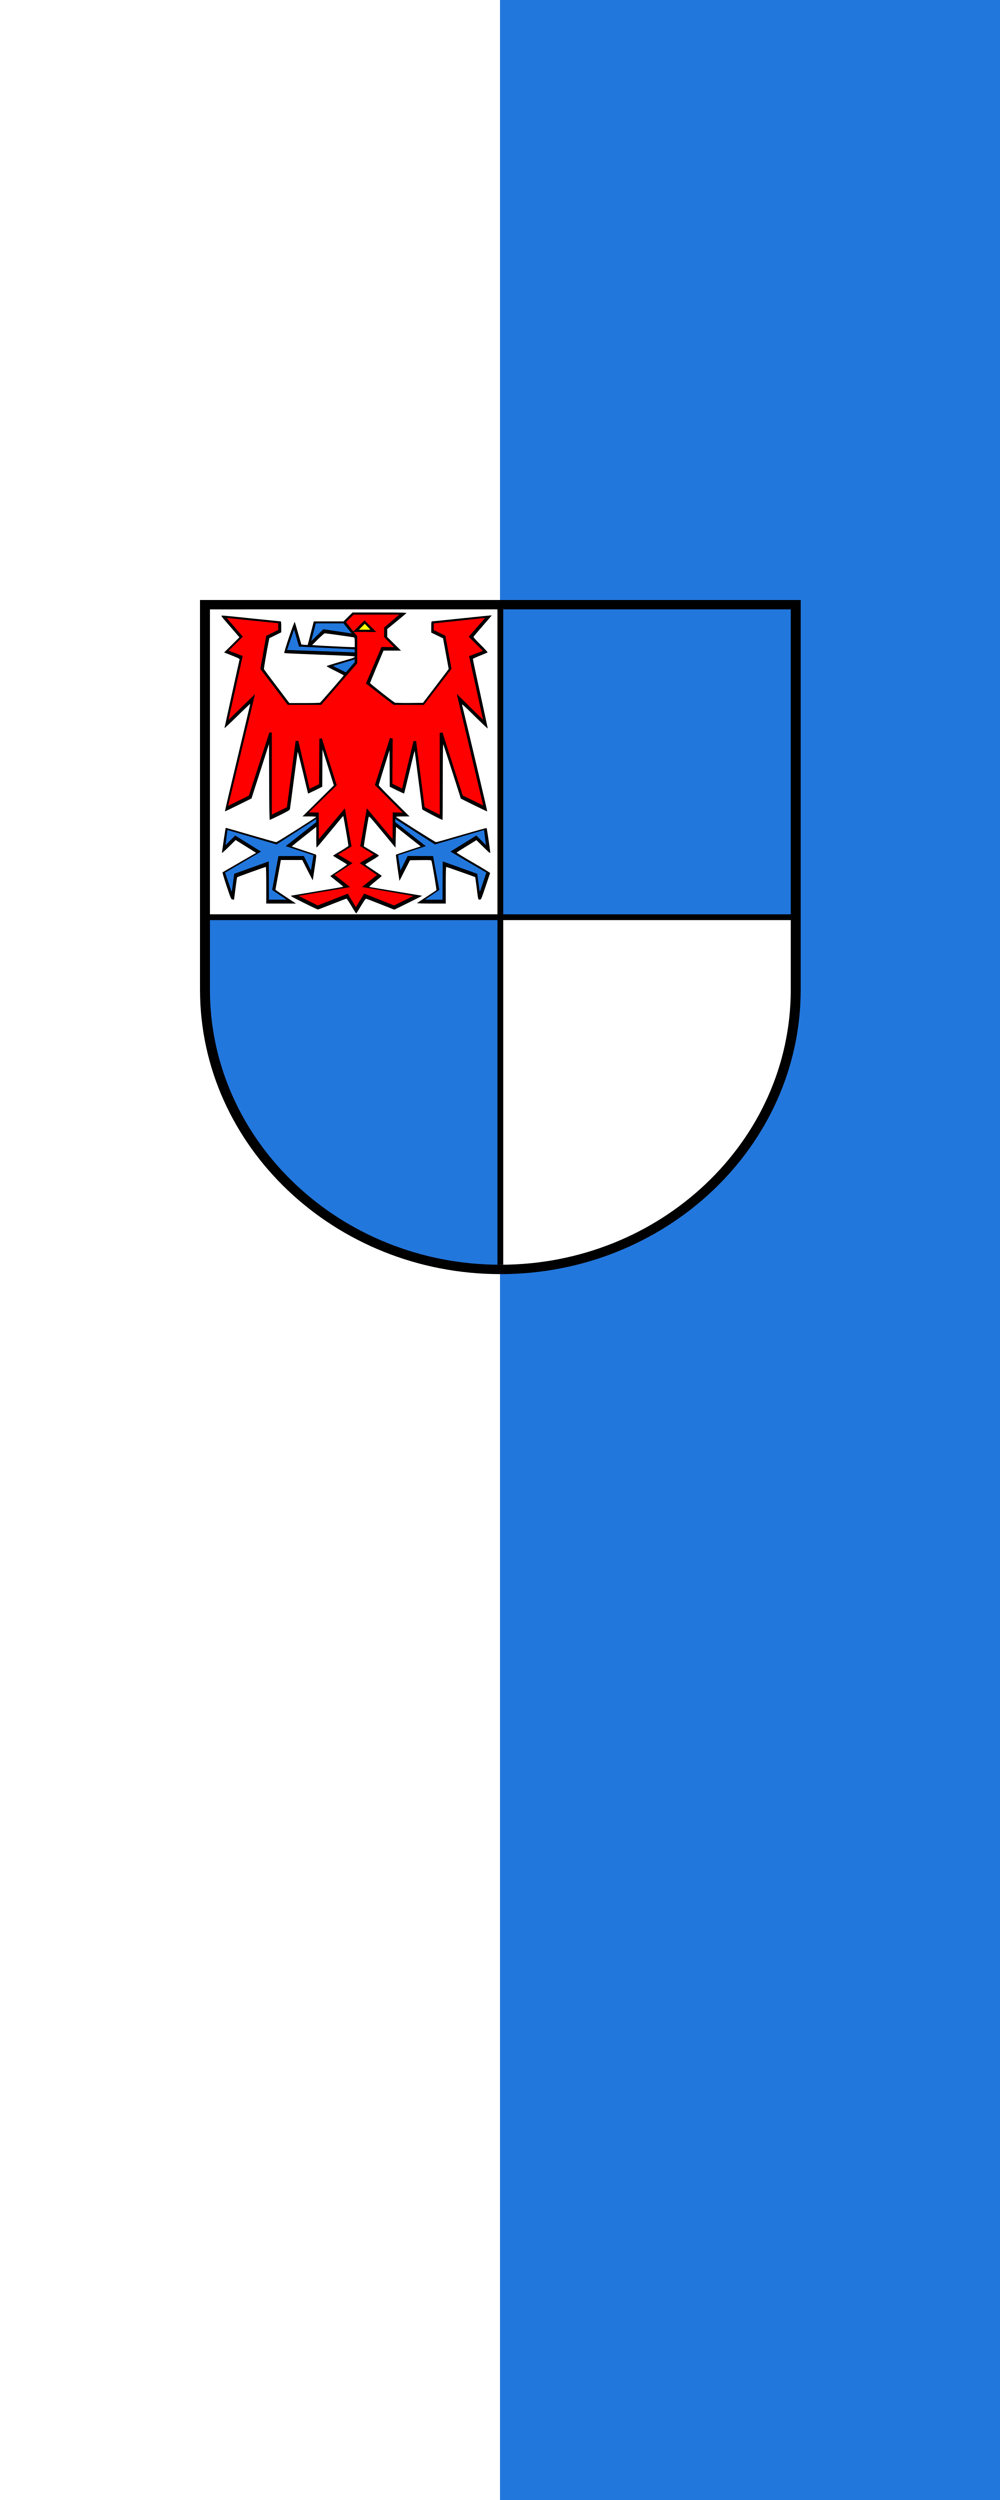 <?xml version="1.0" encoding="UTF-8" standalone="no"?>
<!-- Created with Inkscape (http://www.inkscape.org/) then cleaned up manually -->

<svg
   version="1.1"
   width="600"
   height="1500"
   viewBox="0 0 600 1500"
   id="svg256"
   xmlns="http://www.w3.org/2000/svg"
   xmlns:svg="http://www.w3.org/2000/svg">
  <defs
     id="defs260" />
  <g
     id="g1760"
     transform="translate(666.521,291.385)">
    <path
       id="rect387"
       style="fill:#ffffff;fill-opacity:1;stroke:none;stroke-width:0;stroke-linecap:square;stroke-miterlimit:8;stop-color:#000000"
       d="m -666.521,-291.385 h 600 V 1208.615 h -600 z" />
    <path
       id="rect387-9"
       style="fill:#2277dd;fill-opacity:1;stroke:none;stroke-width:0;stroke-linecap:square;stroke-miterlimit:8;stop-color:#000000"
       d="m -366.521,-291.385 h 300 V 1208.615 h -300 z" />
  </g>
  <g
     id="g333"
     transform="matrix(0.3,0,0,0.3,120,359.997)">
    <path
       style="fill:#ffffff;stroke-width:0.58"
       d="m 601.489,1340.139 c 162.577,0 310.356,-62.749 417.399,-164.219 107.045,-101.299 173.354,-241.144 173.354,-395.165 l 0.997,-145.689 H 602.488 c 0,5.6e-4 -7.346,705.073 -0.999,705.073 z"
       id="path222" />
    <path
       style="fill:#2277dd;stroke-width:0.58"
       d="m 598.113,1338.886 c -162.577,0 -310.356,-62.748 -417.399,-164.218 C 73.668,1073.369 7.359,933.522 7.359,779.503 L 6.363,633.814 H 597.115 c 0,0 7.346,705.072 0.998,705.072 z"
       id="path224" />
    <rect
       style="fill:#ffffff;stroke-width:0.58"
       x="9.94"
       y="8.782"
       width="590.751"
       height="625.031"
       id="rect226" />
    <rect
       style="fill:#2277dd;stroke-width:0.58"
       x="600.697"
       y="9.385"
       width="590.751"
       height="625.031"
       id="rect228" />
    <path
       style="fill:none;stroke-width:0.58"
       d="m 1191.449,779.485 c 0,154.02 -66.125,293.866 -173.171,395.165 -107.044,101.47 -254.823,164.218 -417.584,164.218 -162.577,0 -310.356,-62.748 -417.399,-164.218 C 76.25,1073.35 9.941,933.504 9.941,779.485 V 9.385 H 1191.448 V 779.485 Z"
       id="path230" />
    <line
       style="fill:none;stroke:#000000;stroke-width:11.608"
       x1="600.697"
       y1="9.385"
       x2="600.699"
       y2="1329.46"
       id="line232" />
    <line
       style="fill:none;stroke:#000000;stroke-width:11.608"
       x1="-1.491375e-05"
       y1="634.416"
       x2="1191.448"
       y2="634.416"
       id="line234" />
    <path
       d="m 1025.311,1181.266 -14.061,-13.233 v -0.037 l 9.759,-9.426 9.515,-9.682 9.266,-9.864 9.013,-10.076 8.754,-10.321 8.491,-10.488 8.263,-10.687 7.952,-10.881 7.714,-11.07 7.433,-11.22 7.147,-11.439 6.856,-11.615 6.561,-11.751 6.261,-11.956 5.957,-12.081 5.686,-12.241 5.334,-12.394 5.056,-12.583 4.731,-12.691 4.405,-12.832 4.073,-12.969 3.775,-13.064 3.394,-13.228 3.088,-13.351 2.697,-13.471 2.382,-13.547 2.062,-13.694 1.657,-13.763 1.289,-13.9 0.954,-13.96 0.576,-14.089 0.155,-14.176 h 19.888 l -0.232,14.618 -0.576,14.53 -0.955,14.475 -1.366,14.341 -1.734,14.278 -2.062,14.135 -2.459,14.062 -2.853,13.911 -3.166,13.793 -3.55,13.669 -3.853,13.578 -4.228,13.409 -4.56,13.274 -4.888,13.132 -5.21,12.95 -5.567,12.836 -5.842,12.682 -6.19,12.523 -6.495,12.322 -6.795,12.192 -7.09,11.983 -7.379,11.806 -7.667,11.661 -7.947,11.439 -8.263,11.248 -8.495,11.055 -8.801,10.855 -9.065,10.615 -9.323,10.444 -9.578,10.23 -9.826,9.977 -10.07,9.793 v -0.038 z m -14.061,-13.232 v -0.036 l 22.731,-21.511 z m -410.553,180.244 v -18.82 0 l 14.98,-0.147 14.85,-0.546 14.792,-0.905 14.689,-1.223 14.544,-1.573 14.471,-1.956 14.316,-2.223 14.235,-2.597 14.109,-2.929 13.94,-3.22 13.844,-3.582 13.705,-3.864 13.56,-4.178 13.411,-4.489 13.257,-4.795 13.138,-5.06 12.935,-5.394 12.767,-5.65 12.634,-5.939 12.418,-6.223 12.273,-6.502 12.048,-6.778 11.895,-7.048 11.699,-7.279 11.499,-7.577 11.292,-7.797 11.082,-8.089 10.867,-8.299 10.687,-8.545 10.423,-8.785 10.232,-9.021 9.96,-9.214 14.061,13.233 -10.348,9.583 -10.544,9.314 -10.812,9.079 -10.997,8.838 -11.256,8.595 -11.47,8.309 -11.681,8.092 -11.887,7.798 -12.088,7.572 -12.284,7.269 -12.514,6.998 -12.663,6.723 -12.884,6.443 -13.021,6.159 -13.234,5.87 -13.402,5.54 -13.525,5.28 -13.724,4.943 -13.877,4.636 -14.026,4.325 -14.17,4.011 -14.31,3.655 -14.484,3.369 -14.575,3.003 -14.701,2.67 -14.861,2.37 -14.937,1.956 -15.088,1.646 -15.156,1.296 -15.257,0.905 -15.393,0.546 z m 0,0 z m -424.429,-166.975 14.062,-13.306 v 0.037 l 9.96,9.214 10.232,9.021 10.423,8.784 10.687,8.545 10.866,8.3 11.082,8.089 11.291,7.797 11.498,7.577 11.698,7.279 11.894,7.048 12.046,6.778 12.272,6.502 12.415,6.223 12.631,5.939 12.764,5.65 12.97,5.394 13.094,5.06 13.252,4.794 13.405,4.489 13.553,4.178 13.698,3.864 13.836,3.581 13.931,3.221 14.1,2.929 14.226,2.597 14.305,2.224 14.46,1.956 14.531,1.573 14.676,1.223 14.778,0.905 14.834,0.546 14.964,0.147 v 18.819 l -15.43,-0.22 -15.377,-0.546 -15.242,-0.906 -15.143,-1.296 -15.075,-1.647 -14.926,-1.956 -14.849,-2.37 -14.691,-2.67 -14.566,-3.003 -14.475,-3.369 -14.303,-3.655 -14.162,-4.011 -14.02,-4.325 -13.872,-4.636 -13.718,-4.943 -13.559,-5.28 -13.359,-5.54 -13.231,-5.871 -13.018,-6.159 -12.881,-6.443 -12.661,-6.723 -12.512,-6.998 -12.283,-7.269 -12.087,-7.572 -11.886,-7.797 -11.68,-8.092 -11.47,-8.309 -11.255,-8.594 -10.997,-8.838 -10.812,-9.078 -10.544,-9.315 -10.347,-9.583 z m 14.061,-13.306 v 0.036 L 167.773,1146.651 Z M -6.0570155e-6,779.487 H 19.888 v 0 l 0.155,14.176 0.577,14.053 0.956,13.997 1.292,13.9 1.662,13.763 2.066,13.694 2.349,13.547 2.743,13.471 3.094,13.351 3.402,13.228 3.783,13.064 4.08,12.969 4.414,12.832 4.74,12.691 5.064,12.545 5.344,12.432 5.695,12.241 5.965,12.081 6.27,11.956 6.569,11.751 6.864,11.615 7.155,11.403 7.44,11.257 7.721,11.071 7.958,10.881 8.23,10.686 8.535,10.488 8.758,10.321 9.016,10.076 9.268,9.864 9.517,9.683 9.76,9.425 -14.062,13.306 -10.071,-9.793 -9.827,-9.977 -9.579,-10.231 -9.326,-10.444 -9.069,-10.616 -8.768,-10.855 -8.54,-11.054 -8.269,-11.248 -7.954,-11.439 -7.674,-11.626 -7.387,-11.842 -7.097,-11.983 -6.803,-12.192 -6.502,-12.323 -6.199,-12.523 -5.85,-12.682 L 41.774,987.677 36.555,974.69 31.659,961.558 27.09,948.285 22.855,934.876 18.995,921.298 15.437,907.628 12.265,893.835 9.444,879.924 6.94,865.862 4.874,851.726 3.136,837.45 1.766,823.109 0.81,808.672 0.233,794.104 Z m 0,0 z M 9.944,0.01 19.888,9.384 V 779.484 H -6.0570152e-6 V 9.383 Z M -6.0570155e-6,9.383 V 0.01 H 9.944 Z m 1201.395,0 -9.944,9.373 H 9.945 V 0.01 H 1191.451 Z m -9.944,-9.373 h 9.943 V 9.384 Z M 1181.508,779.487 v 0 V 9.386 h 19.887 V 779.487 Z m 19.887,0 z"
       style="stroke-width:0.58"
       id="path236" />
    <g
       transform="matrix(0.1,0,0,-0.099,0.514,1320.906)"
       style="fill:#000000;stroke:none"
       id="g240">
      <path
         d="m 2955,13000 -90,-90 h -297 -297 l -10,-37 c -6,-21 -32,-127 -60,-236 -27,-109 -51,-200 -53,-202 -2,-2 -31,-1 -65,2 l -61,6 -63,221 c -34,121 -65,227 -69,235 -4,8 -51,-117 -114,-305 -59,-178 -102,-321 -96,-324 5,-3 274,-16 597,-28 785,-31 813,-32 813,-48 0,-7 -35,-23 -82,-38 -46,-13 -168,-50 -273,-81 -104,-32 -197,-61 -205,-65 -10,-6 41,-35 163,-96 97,-49 177,-91 177,-94 0,-7 -460,-543 -474,-552 -6,-4 -147,-8 -312,-8 h -302 l -251,336 c -139,184 -254,341 -257,349 -5,11 57,374 97,573 l 11,53 119,59 119,60 v 110 c 0,74 -4,110 -11,110 -6,0 -268,27 -583,60 -314,34 -581,60 -593,58 -20,-3 -9,-20 93,-138 64,-74 148,-172 186,-218 l 71,-83 -152,-153 -153,-153 156,-63 c 124,-49 156,-66 152,-79 -3,-9 -70,-320 -151,-691 -80,-371 -148,-684 -151,-695 -3,-11 111,97 255,240 144,143 261,255 261,248 0,-6 -115,-496 -255,-1088 C 604,9562 491,9075 494,9073 c 2,-2 122,55 267,128 l 264,132 175,550 175,551 3,-767 c 1,-496 6,-767 12,-767 5,0 98,44 205,97 165,83 195,101 199,123 3,14 37,277 77,585 40,308 75,563 78,568 4,4 51,-183 106,-415 54,-233 100,-424 101,-426 1,-2 65,29 143,67 l 141,71 2,377 3,378 114,-364 113,-364 -313,-313 -314,-314 h 138 c 84,0 137,-4 135,-10 -5,-14 -781,-510 -799,-510 -9,0 -238,65 -509,145 -271,80 -496,145 -499,145 -4,0 -21,-107 -40,-237 -18,-131 -35,-249 -38,-263 -4,-18 32,12 135,114 l 140,139 205,-129 c 113,-71 205,-129 204,-130 -1,-1 -150,-88 -332,-194 -181,-105 -334,-195 -339,-200 -4,-5 32,-128 81,-277 89,-267 90,-268 119,-271 l 30,-3 28,223 c 15,123 31,226 34,229 8,8 560,209 573,209 5,0 9,-159 9,-370 v -370 h 297 298 l -175,116 c -96,64 -189,127 -206,140 l -31,23 37,203 c 21,112 45,247 55,301 l 17,97 h 214 214 l 104,-207 c 58,-115 106,-206 107,-203 0,3 18,119 38,258 34,226 36,254 22,261 -9,5 -121,43 -249,85 -127,43 -232,79 -232,81 0,2 110,91 245,199 l 245,196 v -210 c 0,-115 3,-210 8,-210 4,1 124,145 267,320 143,176 262,320 265,320 4,0 94,-522 104,-604 0,-5 -68,-50 -152,-101 -84,-51 -155,-94 -157,-97 -2,-2 59,-41 136,-87 77,-46 142,-87 144,-91 3,-4 -72,-58 -165,-120 -94,-62 -170,-114 -170,-115 0,-1 59,-48 130,-105 72,-57 130,-106 130,-109 0,-4 -228,-44 -507,-90 -280,-47 -519,-88 -533,-91 -21,-6 20,-29 247,-143 150,-76 279,-137 286,-137 7,0 136,49 287,110 151,60 279,110 285,110 5,0 50,-68 99,-150 48,-83 91,-150 95,-150 3,0 46,68 95,151 72,122 93,150 108,146 10,-3 140,-54 289,-113 l 270,-108 279,139 c 154,77 278,140 277,142 -2,1 -237,41 -522,88 -286,48 -526,88 -533,91 -8,2 41,49 117,109 72,58 131,109 131,113 0,4 -75,56 -165,116 -91,60 -165,112 -165,115 0,4 63,44 141,90 112,67 138,87 127,96 -7,7 -76,50 -153,95 -77,46 -142,84 -143,86 -5,3 86,559 97,593 7,23 33,-6 272,-298 l 264,-323 5,211 5,211 247,-198 247,-197 -246,-82 c -135,-45 -248,-84 -250,-87 -2,-2 13,-122 33,-266 l 38,-262 105,209 106,208 212,3 c 195,2 212,1 217,-15 18,-61 106,-587 99,-593 -4,-4 -91,-63 -193,-130 -102,-67 -189,-126 -194,-131 -6,-5 115,-9 282,-9 h 292 v 370 c 0,269 3,370 11,370 10,0 568,-199 578,-206 1,-2 14,-90 27,-196 34,-276 30,-258 64,-258 28,0 28,0 116,263 48,144 89,267 91,273 2,6 -150,100 -337,209 -187,109 -337,202 -333,206 4,4 95,62 202,129 l 194,121 139,-138 c 116,-116 138,-134 138,-113 -1,36 -67,491 -73,496 -3,3 -227,-60 -499,-140 -272,-81 -502,-146 -512,-146 -16,0 -791,493 -801,511 -4,5 49,9 132,9 h 138 l -308,308 c -169,169 -307,314 -307,322 -1,8 48,171 107,362 l 108,347 3,-370 2,-369 141,-71 c 78,-38 143,-68 146,-66 2,3 49,195 104,428 88,376 109,456 109,423 0,-5 34,-268 75,-584 41,-316 75,-580 75,-587 0,-10 386,-213 405,-213 3,0 5,348 5,773 0,424 4,765 9,757 7,-12 253,-779 333,-1038 l 19,-62 260,-131 c 144,-71 264,-129 268,-127 5,2 -404,1754 -503,2153 -6,24 49,-26 253,-230 144,-143 261,-255 261,-248 0,7 -68,323 -150,704 -83,380 -149,696 -147,702 1,5 66,35 144,66 78,31 145,60 149,64 5,4 -59,75 -140,156 -106,106 -146,153 -140,162 4,8 88,107 186,221 98,114 178,209 178,210 0,2 -264,-24 -587,-59 -324,-34 -596,-62 -605,-62 -16,-1 -18,-13 -18,-114 v -113 l 118,-58 118,-58 56,-310 57,-310 -257,-342 -257,-341 -273,-3 c -157,-1 -280,2 -290,7 -47,25 -497,384 -496,396 1,7 62,157 135,334 l 134,321 h 175 175 l -138,138 -137,137 v 80 81 l 185,153 c 102,84 190,160 196,167 10,12 -73,14 -532,14 h -544 z m -167,-370 c 156,-21 287,-42 292,-45 6,-4 10,-49 10,-101 v -94 h -47 c -61,0 -637,28 -732,36 l -74,6 119,119 c 65,65 126,119 134,119 8,0 142,-18 298,-40 z"
         id="path238" />
    </g>
    <path
       style="fill:#2277dd;stroke:#2277dd;stroke-width:0.994px;stroke-linecap:butt;stroke-linejoin:miter"
       d="m 231.812,444.133 0.126,-5.233 -78.7,50.582 -97.946,-28.893 -3.567,28.191 18.55,-18.324 52.796,32.772 -72.237,42.286 12.485,36.824 4.637,-35.062 70.097,-25.196 0.357,76.82 h 33.176 l -27.825,-18.853 12.664,-68.363 51.547,-0.176 13.734,27.662 4.637,-28.191 -56.006,-18.5 z"
       id="path242" />
    <path
       style="fill:#2277dd;stroke:#2277dd;stroke-width:0.994px;stroke-linecap:butt;stroke-linejoin:miter"
       d="m 391.149,444.133 -0.126,-5.233 78.7,50.582 97.946,-28.893 3.567,28.191 -18.55,-18.324 -52.796,32.772 72.237,42.286 -12.485,36.824 -4.637,-35.062 -70.097,-25.196 -0.357,76.82 h -33.176 l 27.825,-18.853 -12.664,-68.363 -51.547,-0.176 -13.734,27.662 -4.637,-28.191 56.006,-18.5 z"
       id="path244" />
    <path
       style="fill:#2277dd;stroke:#2277dd;stroke-width:0.994px;stroke-linecap:butt;stroke-linejoin:miter"
       d="m 291.468,144.003 17.405,-19.809 v -4.734 l -41.62,12.583 z"
       id="path246" />
    <path
       style="fill:#2277dd;stroke:#2277dd;stroke-width:0.994px;stroke-linecap:butt;stroke-linejoin:miter"
       d="M 308.873,104.26 V 99.027 L 197.633,93.67 188.174,60.654 174.805,99.526 Z"
       id="path248" />
    <path
       style="fill:#2277dd;stroke:#2277dd;stroke-width:0.994px;stroke-linecap:butt;stroke-linejoin:miter"
       d="m 232.064,47.199 -8.702,33.514 23.206,-22.799 55.494,8.347 -15.387,-19.062 z"
       id="path250" />
    <path
       style="fill:#ffff00;stroke:#ffff00;stroke-width:0.994px;stroke-linecap:butt;stroke-linejoin:miter"
       d="m 319.088,58.91 h 20.558 L 329.557,48.32 Z"
       id="path252" />
    <path
       style="fill:#ff0000;stroke:#ff0000;stroke-width:0.994px;stroke-linecap:butt;stroke-linejoin:miter"
       d="m 237.937,424.647 -18.907,-0.264 55.025,-53.739 -30.054,-94.704 -5.708,0.881 -0.713,91.268 -18.015,8.81 -22.474,-95.673 -6.243,0.352 -17.48,132.497 -29.252,14.448 V 264.84 L 138.41,264.312 97.386,390.818 57.076,410.728 110.942,186.611 57.79,238.411 85.971,111.729 58.325,101.157 86.328,73.319 54.579,36.494 155.89,46.89 v 12.686 l -23.901,11.805 -11.772,66.601 54.936,72.239 h 67.421 l 72.416,-83.515 V 72.438 l -6.421,-8.105 45.304,0.176 -24.793,-24.491 -22.295,22.2 -14.269,-17.795 14.804,-14.624 89.895,-0.176 -29.43,25.196 -0.178,19.381 18.907,19.557 -23.901,-0.352 -31.392,73.825 55.828,42.991 60.822,0.176 55.649,-72.591 L 491.213,71.204 468.025,59.752 V 47.242 l 100.954,-10.748 -32.284,37 28.181,28.015 -27.29,10.572 27.646,125.978 -52.617,-51.801 52.974,223.765 -39.775,-19.381 -40.488,-126.33 -6.421,1.057 0.178,163.331 -29.43,-14.8 -16.945,-132.321 h -6.064 l -22.831,94.792 -18.55,-9.162 0.535,-90.563 -6.243,-1.233 -30.322,94.792 54.758,54.62 -19.085,-0.529 -0.178,52.682 -51.369,-61.491 -13.377,77.172 26.398,16.386 -27.825,17.091 34.602,23.962 -30.322,24.138 102.202,17.972 -36.921,18.148 -59.93,-23.786 -16.588,26.781 -15.874,-26.605 -60.287,23.61 -36.743,-18.324 102.737,-17.443 -31.392,-24.843 35.851,-23.434 -28.716,-17.267 26.398,-15.857 -13.556,-77.701 -51.904,61.491 z"
       id="path254" />
  </g>
</svg>
